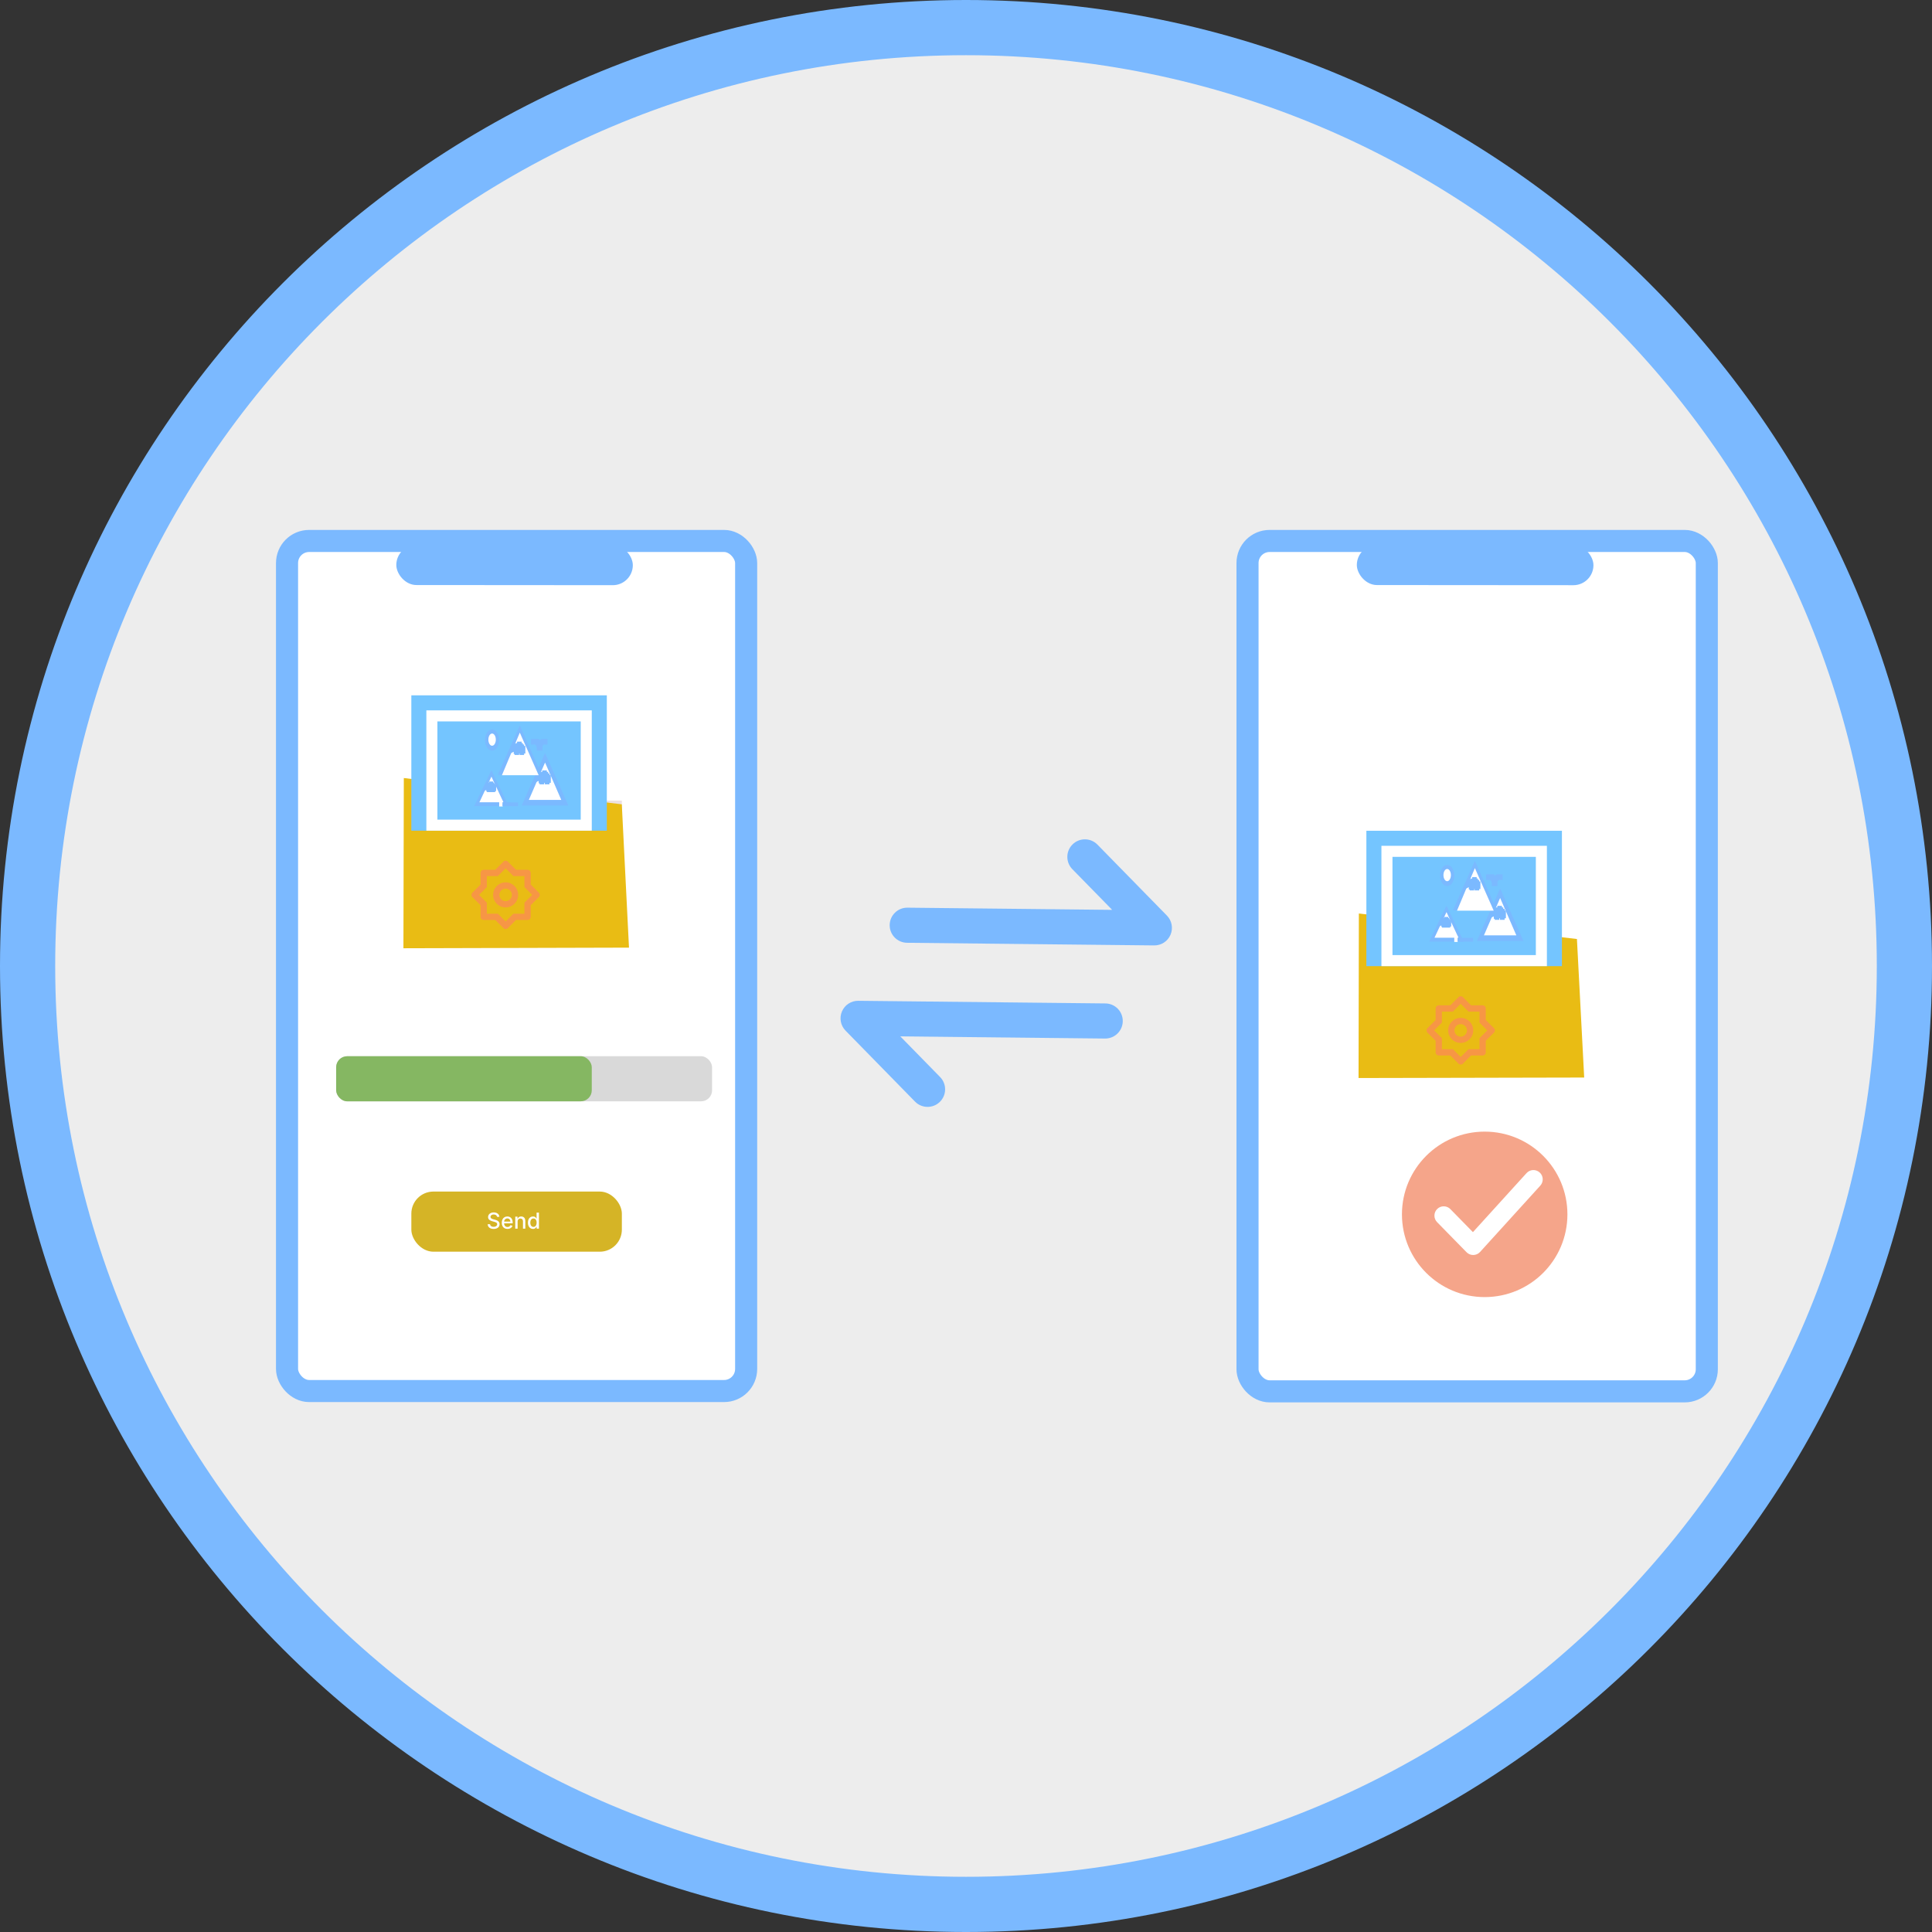 <svg width="175" height="175" viewBox="0 0 175 175" fill="none" xmlns="http://www.w3.org/2000/svg">
<rect x="0" y="0" width="175" height="175" fill="#333333" stroke="none"/>
<g clip-path="url(#clip0_990_2066)">
<path d="M172.5 87.5C172.5 134.444 134.444 172.5 87.5 172.5C40.556 172.5 2.5 134.444 2.5 87.5C2.5 40.556 40.556 2.5 87.5 2.5C134.444 2.5 172.5 40.556 172.5 87.5Z" fill="#EDEDED" stroke="#7BB9FF" stroke-width="5"/>
<rect x="26" y="49" width="41.586" height="77" rx="2" fill="white" stroke="#7BB9FF" stroke-width="2"/>
<rect x="35.899" y="49.362" width="21.424" height="3.629" rx="1.814" transform="rotate(0.042 35.899 49.362)" fill="#7BB9FF"/>
<rect x="30.448" y="95.672" width="34.052" height="4.086" rx="1" fill="#D9D9D9"/>
<rect x="30.448" y="95.672" width="23.155" height="4.086" rx="1" fill="#85B762"/>
<rect x="37.259" y="107.931" width="19.069" height="5.448" rx="2" fill="#D5B426"/>
<path d="M45.022 110.221C45.014 110.154 44.983 110.101 44.928 110.065C44.873 110.027 44.804 110.008 44.721 110.008C44.661 110.008 44.61 110.018 44.566 110.037C44.522 110.055 44.489 110.081 44.464 110.114C44.441 110.146 44.429 110.182 44.429 110.224C44.429 110.258 44.437 110.288 44.453 110.313C44.47 110.338 44.491 110.359 44.518 110.376C44.545 110.393 44.574 110.407 44.604 110.418C44.635 110.429 44.665 110.438 44.693 110.445L44.835 110.482C44.882 110.493 44.929 110.509 44.978 110.528C45.027 110.548 45.072 110.573 45.114 110.605C45.155 110.637 45.189 110.676 45.214 110.723C45.24 110.77 45.254 110.826 45.254 110.891C45.254 110.974 45.232 111.047 45.19 111.111C45.147 111.175 45.086 111.225 45.006 111.262C44.926 111.299 44.829 111.317 44.715 111.317C44.606 111.317 44.512 111.3 44.432 111.266C44.353 111.231 44.291 111.182 44.246 111.118C44.201 111.055 44.176 110.979 44.171 110.891H44.391C44.396 110.944 44.413 110.988 44.442 111.023C44.473 111.057 44.511 111.083 44.558 111.1C44.605 111.117 44.657 111.125 44.714 111.125C44.776 111.125 44.831 111.115 44.879 111.096C44.928 111.076 44.966 111.048 44.994 111.013C45.022 110.978 45.036 110.936 45.036 110.889C45.036 110.846 45.024 110.811 44.999 110.783C44.975 110.756 44.942 110.733 44.901 110.715C44.859 110.697 44.813 110.681 44.761 110.668L44.589 110.621C44.472 110.589 44.38 110.542 44.312 110.481C44.244 110.419 44.21 110.338 44.21 110.236C44.21 110.153 44.233 110.079 44.278 110.017C44.324 109.954 44.385 109.906 44.463 109.871C44.541 109.836 44.628 109.819 44.726 109.819C44.824 109.819 44.911 109.836 44.986 109.871C45.062 109.905 45.122 109.953 45.165 110.013C45.209 110.074 45.232 110.143 45.234 110.221H45.022ZM45.969 111.315C45.861 111.315 45.769 111.292 45.691 111.246C45.614 111.2 45.554 111.135 45.512 111.051C45.471 110.967 45.45 110.868 45.45 110.755C45.45 110.643 45.471 110.545 45.512 110.459C45.554 110.374 45.613 110.308 45.688 110.26C45.764 110.212 45.853 110.188 45.954 110.188C46.016 110.188 46.075 110.198 46.133 110.219C46.191 110.239 46.243 110.271 46.288 110.315C46.334 110.358 46.371 110.415 46.397 110.484C46.424 110.553 46.437 110.637 46.437 110.736V110.812H45.57V110.653H46.229C46.229 110.597 46.218 110.547 46.195 110.504C46.172 110.461 46.14 110.426 46.099 110.401C46.058 110.376 46.01 110.364 45.955 110.364C45.896 110.364 45.844 110.378 45.799 110.408C45.755 110.436 45.721 110.474 45.697 110.521C45.673 110.568 45.661 110.618 45.661 110.672V110.797C45.661 110.87 45.674 110.932 45.7 110.983C45.726 111.034 45.762 111.073 45.808 111.1C45.855 111.127 45.909 111.14 45.971 111.14C46.011 111.14 46.048 111.134 46.081 111.123C46.114 111.111 46.143 111.093 46.167 111.07C46.191 111.047 46.21 111.018 46.222 110.984L46.423 111.02C46.407 111.08 46.378 111.132 46.337 111.176C46.296 111.22 46.244 111.254 46.181 111.279C46.119 111.303 46.048 111.315 45.969 111.315ZM46.885 110.645V111.293H46.672V110.202H46.876V110.38H46.89C46.915 110.322 46.954 110.276 47.008 110.241C47.062 110.206 47.13 110.188 47.212 110.188C47.286 110.188 47.351 110.204 47.407 110.235C47.463 110.266 47.506 110.312 47.537 110.373C47.568 110.434 47.583 110.509 47.583 110.599V111.293H47.371V110.625C47.371 110.546 47.35 110.484 47.309 110.44C47.268 110.395 47.211 110.372 47.139 110.372C47.09 110.372 47.046 110.383 47.008 110.404C46.97 110.425 46.94 110.457 46.918 110.498C46.896 110.538 46.885 110.588 46.885 110.645ZM48.276 111.315C48.188 111.315 48.11 111.292 48.04 111.247C47.972 111.202 47.918 111.137 47.879 111.053C47.84 110.969 47.82 110.868 47.82 110.75C47.82 110.632 47.84 110.531 47.879 110.447C47.919 110.364 47.973 110.299 48.043 110.255C48.112 110.21 48.19 110.188 48.278 110.188C48.345 110.188 48.4 110.199 48.441 110.222C48.483 110.244 48.515 110.27 48.538 110.3C48.561 110.33 48.579 110.356 48.592 110.379H48.604V109.839H48.817V111.293H48.609V111.123H48.592C48.579 111.147 48.56 111.173 48.536 111.203C48.513 111.233 48.48 111.259 48.438 111.281C48.397 111.303 48.343 111.315 48.276 111.315ZM48.323 111.133C48.384 111.133 48.436 111.117 48.478 111.085C48.521 111.052 48.553 111.007 48.575 110.949C48.597 110.892 48.608 110.824 48.608 110.748C48.608 110.672 48.597 110.606 48.575 110.549C48.553 110.492 48.522 110.448 48.479 110.416C48.437 110.384 48.385 110.368 48.323 110.368C48.259 110.368 48.206 110.385 48.163 110.418C48.121 110.451 48.089 110.497 48.067 110.554C48.045 110.611 48.035 110.676 48.035 110.748C48.035 110.821 48.046 110.886 48.067 110.944C48.089 111.003 48.121 111.049 48.164 111.083C48.207 111.117 48.26 111.133 48.323 111.133Z" fill="white"/>
<rect x="37.259" y="72.517" width="19.069" height="1.362" fill="#EDE1E1"/>
<rect x="37.259" y="73.879" width="19.069" height="1.362" fill="white"/>
<path d="M36.578 70.474L56.323 72.854L56.974 85.837L36.542 85.893L36.578 70.474Z" fill="#E9BC14"/>
<path d="M44.86 78.788L45.6 78.048C45.711 77.937 45.89 77.937 46.001 78.048L46.741 78.788H47.787C47.944 78.788 48.071 78.915 48.071 79.072V80.118L48.81 80.857C48.921 80.968 48.921 81.148 48.81 81.259L48.071 81.998V83.044C48.071 83.201 47.944 83.328 47.787 83.328H46.741L46.001 84.068C45.89 84.179 45.711 84.179 45.6 84.068L44.86 83.328H43.814C43.657 83.328 43.53 83.201 43.53 83.044V81.998L42.791 81.259C42.68 81.148 42.68 80.968 42.791 80.857L43.53 80.118V79.072C43.53 78.915 43.657 78.788 43.814 78.788H44.86ZM44.098 79.355V80.353L43.393 81.058L44.098 81.763V82.761H45.095L45.8 83.466L46.506 82.761H47.503V81.763L48.208 81.058L47.503 80.353V79.355H46.506L45.8 78.65L45.095 79.355H44.098ZM45.8 82.193C45.173 82.193 44.665 81.685 44.665 81.058C44.665 80.431 45.173 79.923 45.8 79.923C46.427 79.923 46.935 80.431 46.935 81.058C46.935 81.685 46.427 82.193 45.8 82.193ZM45.8 81.626C46.114 81.626 46.368 81.371 46.368 81.058C46.368 80.745 46.114 80.49 45.8 80.49C45.487 80.49 45.233 80.745 45.233 81.058C45.233 81.371 45.487 81.626 45.8 81.626Z" fill="#F79645"/>
<rect x="37.259" y="62.983" width="17.707" height="12.259" fill="#74C5FF"/>
<rect x="39.12" y="64.845" width="13.983" height="9.897" fill="#74C5FF" stroke="white"/>
<path d="M48.768 67.733C48.719 67.291 48.441 67.254 48.309 67.291H48.248V67.07H48.309H48.707C48.829 67.276 49.044 67.156 49.135 67.07H49.441V67.291H49.38C49.209 67.232 49.044 67.413 48.982 67.512V67.843H48.768V67.733Z" fill="#7BB9FF" stroke="#7BB9FF" stroke-width="0.3"/>
<path d="M44.514 69.758L46.078 73.018H42.95L44.514 69.758Z" fill="#7BB9FF"/>
<path d="M44.513 70.348L45.6 72.668H43.426L44.513 70.348Z" fill="white"/>
<path d="M44.199 71.537C44.199 71.36 44.062 71.379 43.993 71.41L44.14 71.063H44.17C44.288 71.063 44.337 71.147 44.346 71.189V71.031H44.435V70.937H44.523V71.031H44.612V71.126H44.7V71.221H44.73H44.789V71.41V71.505H44.7V71.6H44.612V71.505H44.523V71.316H44.435V71.41V71.505H44.346V71.6H44.258V71.537H44.199Z" fill="#7BB9FF" stroke="#7BB9FF" stroke-width="0.3"/>
<rect width="0.492" height="0.315" transform="matrix(-0.001 1 -1 -0.001 45.532 72.559)" fill="white"/>
<rect width="1.399" height="0.344" transform="matrix(-1 -0.005 0.003 -1 46.922 73.024)" fill="#7BB9FF"/>
<path d="M49.371 68.211L51.483 72.963H47.258L49.371 68.211Z" fill="#7BB9FF"/>
<path d="M49.371 69.07L50.839 72.453H47.903L49.371 69.07Z" fill="white"/>
<path d="M48.946 70.804C48.946 70.546 48.76 70.573 48.667 70.62L48.867 70.113H48.906C49.066 70.113 49.132 70.236 49.145 70.297V70.067H49.265V69.929H49.384V70.067H49.504V70.205H49.623V70.343H49.663H49.742V70.62V70.758H49.623V70.896H49.504V70.758H49.384V70.481H49.265V70.62V70.758H49.145V70.896H49.026V70.804H48.946Z" fill="#7BB9FF" stroke="#7BB9FF" stroke-width="0.3"/>
<path d="M47.085 65.707L49.073 70.182H45.096L47.085 65.707Z" fill="#7BB9FF"/>
<path d="M47.084 66.362L48.791 70.218H45.465L47.084 66.362Z" fill="white"/>
<path d="M46.686 68.149C46.686 67.906 46.511 67.932 46.424 67.975L46.611 67.499H46.649C46.799 67.499 46.861 67.614 46.873 67.672V67.455H46.986V67.325H47.098V67.455H47.211V67.585H47.323V67.715H47.361H47.436V67.975V68.105H47.323V68.236H47.211V68.105H47.098V67.845H46.986V67.975V68.105H46.873V68.236H46.761V68.149H46.686Z" fill="#7BB9FF" stroke="#7BB9FF" stroke-width="0.3"/>
<ellipse cx="44.574" cy="67.032" rx="0.643" ry="0.958" fill="#7BB9FF"/>
<ellipse cx="44.574" cy="66.996" rx="0.337" ry="0.553" fill="white"/>
<rect x="113" y="49" width="41.602" height="77.028" rx="2" fill="white" stroke="#7BB9FF" stroke-width="2"/>
<rect x="122.903" y="49.362" width="21.432" height="3.63" rx="1.815" transform="rotate(0.042 122.903 49.362)" fill="#7BB9FF"/>
<path d="M123.085 82.745L142.838 85.055L143.496 97.603L123.057 97.647L123.085 82.745Z" fill="#E9BC14"/>
<path d="M131.37 91.062L132.11 90.322C132.22 90.211 132.4 90.211 132.511 90.322L133.251 91.062H134.297C134.454 91.062 134.581 91.189 134.581 91.346V92.392L135.321 93.132C135.432 93.243 135.432 93.423 135.321 93.534L134.581 94.273V95.32C134.581 95.477 134.454 95.604 134.297 95.604H133.251L132.511 96.344C132.4 96.454 132.22 96.454 132.11 96.344L131.37 95.604H130.323C130.166 95.604 130.039 95.477 130.039 95.32V94.273L129.299 93.534C129.189 93.423 129.189 93.243 129.299 93.132L130.039 92.392V91.346C130.039 91.189 130.166 91.062 130.323 91.062H131.37ZM130.607 91.63V92.627L129.902 93.333L130.607 94.038V95.036H131.605L132.31 95.741L133.016 95.036H134.013V94.038L134.719 93.333L134.013 92.627V91.63H133.016L132.31 90.924L131.605 91.63H130.607ZM132.31 94.468C131.683 94.468 131.175 93.96 131.175 93.333C131.175 92.706 131.683 92.197 132.31 92.197C132.937 92.197 133.446 92.706 133.446 93.333C133.446 93.96 132.937 94.468 132.31 94.468ZM132.31 93.9C132.624 93.9 132.878 93.646 132.878 93.333C132.878 93.019 132.624 92.765 132.31 92.765C131.997 92.765 131.743 93.019 131.743 93.333C131.743 93.646 131.997 93.9 132.31 93.9Z" fill="#F79645"/>
<rect x="123.766" y="75.251" width="17.713" height="12.263" fill="#74C5FF"/>
<rect x="125.629" y="77.113" width="13.988" height="9.9" fill="#74C5FF" stroke="white"/>
<path d="M135.279 80.003C135.23 79.561 134.953 79.524 134.82 79.561H134.759V79.34H134.82H135.218C135.341 79.546 135.555 79.426 135.647 79.34H135.953V79.561H135.892C135.72 79.502 135.555 79.683 135.494 79.782V80.113H135.279V80.003Z" fill="#7BB9FF" stroke="#7BB9FF" stroke-width="0.3"/>
<path d="M131.023 82.029L132.588 85.29H129.458L131.023 82.029Z" fill="#7BB9FF"/>
<path d="M131.023 82.619L132.111 84.94H129.936L131.023 82.619Z" fill="white"/>
<path d="M130.709 83.808C130.709 83.632 130.572 83.65 130.503 83.682L130.65 83.335H130.68C130.798 83.335 130.847 83.419 130.857 83.461V83.303H130.945V83.208H131.034V83.303H131.122V83.398H131.211V83.493H131.24H131.299V83.682V83.777H131.211V83.871H131.122V83.777H131.034V83.587H130.945V83.682V83.777H130.857V83.871H130.768V83.808H130.709Z" fill="#7BB9FF" stroke="#7BB9FF" stroke-width="0.3"/>
<rect width="0.492" height="0.315" transform="matrix(-0.001 1 -1 -0.001 132.042 84.83)" fill="white"/>
<rect width="1.399" height="0.344" transform="matrix(-1 -0.005 0.003 -1 133.434 85.296)" fill="#7BB9FF"/>
<path d="M135.882 80.481L137.995 85.235H133.769L135.882 80.481Z" fill="#7BB9FF"/>
<path d="M135.882 81.341L137.351 84.725H134.414L135.882 81.341Z" fill="white"/>
<path d="M135.458 83.075C135.458 82.817 135.273 82.844 135.18 82.891L135.379 82.384H135.419C135.578 82.384 135.644 82.507 135.658 82.568V82.338H135.777V82.2H135.897V82.338H136.016V82.476H136.136V82.614H136.175H136.255V82.891V83.029H136.136V83.167H136.016V83.029H135.897V82.752H135.777V82.891V83.029H135.658V83.167H135.538V83.075H135.458Z" fill="#7BB9FF" stroke="#7BB9FF" stroke-width="0.3"/>
<path d="M133.595 77.976L135.584 82.453H131.606L133.595 77.976Z" fill="#7BB9FF"/>
<path d="M133.594 78.633L135.302 82.49H131.975L133.594 78.633Z" fill="white"/>
<path d="M133.197 80.419C133.197 80.176 133.022 80.202 132.935 80.245L133.122 79.768H133.159C133.309 79.768 133.372 79.884 133.384 79.942V79.725H133.497V79.595H133.609V79.725H133.722V79.855H133.834V79.985H133.872H133.947V80.245V80.376H133.834V80.506H133.722V80.376H133.609V80.115H133.497V80.245V80.376H133.384V80.506H133.272V80.419H133.197Z" fill="#7BB9FF" stroke="#7BB9FF" stroke-width="0.3"/>
<ellipse cx="131.085" cy="79.302" rx="0.643" ry="0.958" fill="#7BB9FF"/>
<ellipse cx="131.084" cy="79.266" rx="0.337" ry="0.553" fill="white"/>
<circle cx="134.482" cy="109.996" r="7.494" fill="#F5A58A"/>
<g clip-path="url(#clip1_990_2066)">
<path fill-rule="evenodd" clip-rule="evenodd" d="M138.273 106.26C138.586 105.915 139.119 105.89 139.464 106.203C139.808 106.515 139.834 107.048 139.521 107.393L134.064 113.402C133.908 113.574 133.688 113.674 133.456 113.678C133.223 113.682 133 113.591 132.838 113.425L130.17 110.7C129.845 110.367 129.85 109.834 130.183 109.508C130.515 109.183 131.049 109.188 131.374 109.521L133.417 111.607L138.273 106.26Z" fill="white"/>
</g>
<path fill-rule="evenodd" clip-rule="evenodd" d="M80.587 83.79C80.597 82.912 81.316 82.207 82.195 82.217L100.74 82.415L97.133 78.73C96.518 78.102 96.529 77.095 97.157 76.481C97.784 75.866 98.791 75.877 99.406 76.505L105.699 82.934C106.149 83.393 106.278 84.079 106.025 84.67C105.773 85.262 105.189 85.643 104.545 85.636L82.161 85.397C81.282 85.388 80.578 84.668 80.587 83.79Z" fill="#7BB9FF"/>
<path fill-rule="evenodd" clip-rule="evenodd" d="M101.7 92.498C101.691 93.376 100.971 94.081 100.093 94.071L81.548 93.873L85.155 97.558C85.769 98.186 85.759 99.193 85.131 99.807C84.503 100.422 83.496 100.411 82.882 99.783L76.589 93.354C76.139 92.895 76.01 92.209 76.263 91.618C76.515 91.026 77.099 90.645 77.742 90.652L100.127 90.891C101.005 90.9 101.71 91.62 101.7 92.498Z" fill="#7BB9FF"/>
</g>
<defs>
<clipPath id="clip0_990_2066">
<rect width="175" height="175" fill="white"/>
</clipPath>
<clipPath id="clip1_990_2066">
<rect width="10.786" height="10.786" fill="white" transform="translate(129.828 103.865) rotate(0.612)"/>
</clipPath>
</defs>
</svg>
